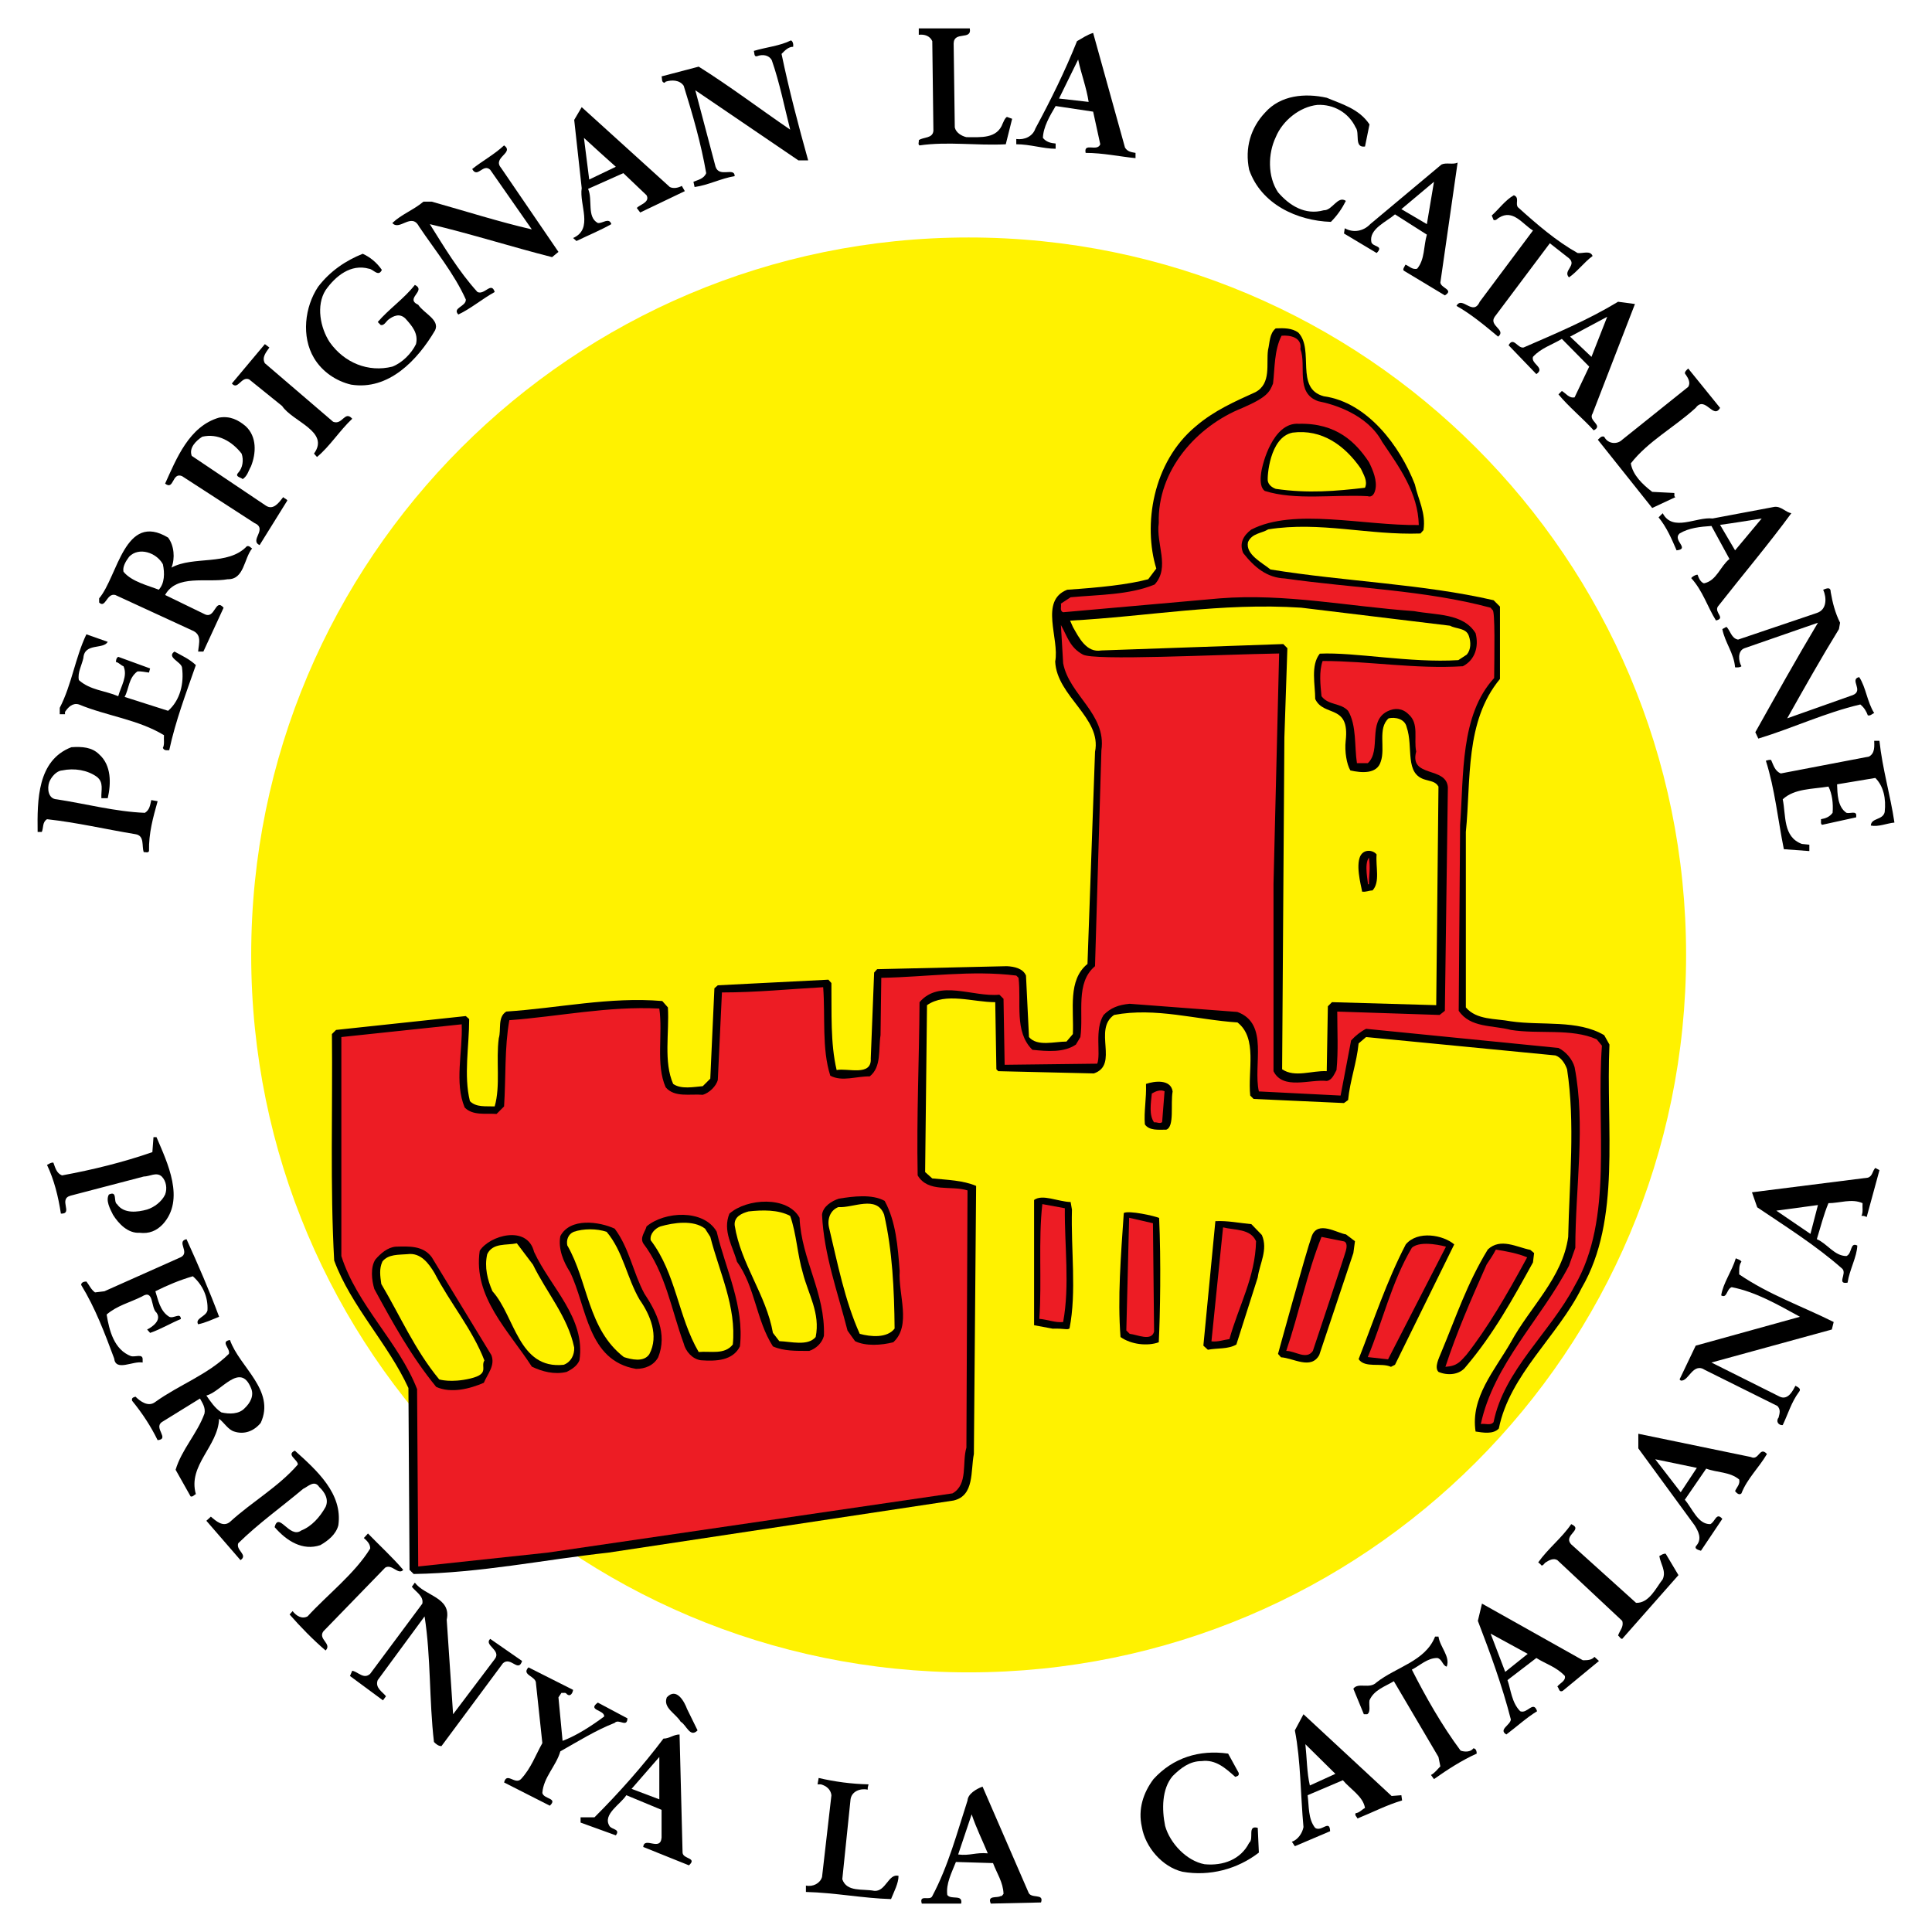 <?xml version="1.0" encoding="utf-8"?>
<!-- Generator: Adobe Illustrator 13.0.0, SVG Export Plug-In . SVG Version: 6.00 Build 14948)  -->
<!DOCTYPE svg PUBLIC "-//W3C//DTD SVG 1.0//EN" "http://www.w3.org/TR/2001/REC-SVG-20010904/DTD/svg10.dtd">
<svg version="1.0" id="Layer_1" xmlns="http://www.w3.org/2000/svg" xmlns:xlink="http://www.w3.org/1999/xlink" x="0px" y="0px"
	 width="192.756px" height="192.756px" viewBox="0 0 192.756 192.756" enable-background="new 0 0 192.756 192.756"
	 xml:space="preserve">
<g>
	<polygon fill-rule="evenodd" clip-rule="evenodd" fill="#FFFFFF" points="0,0 192.756,0 192.756,192.756 0,192.756 0,0 	"/>
	<path fill-rule="evenodd" clip-rule="evenodd" fill="#FFF200" d="M96.642,166.852c39.532,0,71.58-32.047,71.58-71.579
		s-32.048-71.58-71.58-71.58s-71.58,32.048-71.58,71.58S57.11,166.852,96.642,166.852L96.642,166.852z"/>
	<path fill-rule="evenodd" clip-rule="evenodd" d="M96.755,2.834c0.225,1.234-1.571,0.225-1.609,1.497l0.113,8.38
		c0.112,0.523,0.673,0.86,1.16,0.973c1.422,0,3.067,0.187,3.629-1.384c0.112-0.225,0.187-0.486,0.411-0.636l0.523,0.187
		l-0.636,2.544c-2.955,0.15-5.761-0.299-8.604,0.112c-0.187-0.112-0.038-0.336-0.075-0.523c0.487-0.337,1.385-0.15,1.459-0.936
		l-0.112-8.941c-0.225-0.523-0.786-0.71-1.347-0.636V2.834H96.755L96.755,2.834z"/>
	<path fill-rule="evenodd" clip-rule="evenodd" d="M112.243,14.731c0.262,0.411,0.636,0.449,1.048,0.523v0.524
		c-1.534-0.149-3.255-0.524-4.976-0.524c-0.225-1.084,1.159-0.075,1.459-0.86l-0.711-3.254l-3.741-0.562
		c-0.599,1.01-1.234,2.095-1.271,3.18c0.336,0.412,0.785,0.523,1.271,0.561v0.523c-1.234,0-2.544-0.449-3.928-0.449v-0.523
		c0.823,0.112,1.646-0.262,1.907-1.048c1.534-2.843,2.956-5.724,4.153-8.716c0.523-0.299,1.01-0.636,1.608-0.823L112.243,14.731
		L112.243,14.731z"/>
	<path fill-rule="evenodd" clip-rule="evenodd" d="M79.135,4.667c-0.486,0-0.823,0.374-1.16,0.711
		c0.748,3.591,1.684,7.145,2.656,10.624h-0.973L69.372,9.007l2.02,7.631c0.374,1.122,1.908,0,1.908,0.936
		c-1.384,0.225-2.619,0.897-4.002,1.085l-0.112-0.524c0.449-0.187,1.047-0.299,1.272-0.861c-0.524-2.993-1.347-5.835-2.245-8.716
		c-0.412-0.599-1.197-0.599-1.796-0.412l-0.112,0.112c-0.337-0.037-0.225-0.412-0.3-0.636l3.704-0.973
		c3.105,1.945,6.061,4.19,9.128,6.285c-0.561-2.207-1.048-4.676-1.833-6.92c-0.299-0.562-0.973-0.599-1.459-0.412
		c-0.336,0.112-0.262-0.337-0.336-0.523c1.234-0.375,2.581-0.487,3.704-1.048C79.098,4.106,79.173,4.406,79.135,4.667L79.135,4.667z
		"/>
	<path fill-rule="evenodd" clip-rule="evenodd" fill="#FFFFFF" d="M108.614,10.167l-2.955-0.336l1.908-3.891
		C107.866,7.361,108.391,8.708,108.614,10.167L108.614,10.167z"/>
	<path fill-rule="evenodd" clip-rule="evenodd" d="M136.635,12.412l-0.449,2.207c-1.123,0.15-0.486-1.347-0.936-1.908
		c-0.711-1.497-2.207-2.32-3.815-2.245c-1.758,0.187-3.479,1.571-4.152,3.217c-0.786,1.646-0.823,3.928,0.225,5.499
		c1.122,1.309,2.693,2.319,4.563,1.796c0.86,0.037,1.385-1.497,2.207-0.936c-0.374,0.749-0.86,1.459-1.496,2.095
		c-3.367-0.112-6.958-1.758-8.155-5.2c-0.449-2.169,0.149-4.19,1.608-5.724c1.534-1.721,3.966-1.945,6.135-1.459
		C133.866,10.391,135.587,10.84,136.635,12.412L136.635,12.412z"/>
	<path fill-rule="evenodd" clip-rule="evenodd" d="M66.828,18.659c0.374,0.187,0.86,0.075,1.197-0.112l0.299,0.523l-4.452,2.132
		l-0.336-0.449c0.262-0.336,1.347-0.561,0.973-1.272l-2.319-2.208l-3.517,1.572c0.487,1.084-0.149,2.806,0.973,3.404
		c0.449,0.075,1.122-0.598,1.347,0.112c-1.047,0.599-2.32,1.123-3.479,1.684l-0.337-0.299c2.058-0.898,0.599-3.329,0.86-4.976
		l-0.748-6.808l0.748-1.272L66.828,18.659L66.828,18.659z"/>
	<path fill-rule="evenodd" clip-rule="evenodd" fill="#FFFFFF" d="M61.441,16.639l-2.656,1.272l-0.524-4.152
		C59.308,14.731,60.355,15.666,61.441,16.639L61.441,16.639z"/>
	<path fill-rule="evenodd" clip-rule="evenodd" d="M49.993,16.751l5.724,8.38l-0.636,0.524c-4.115-1.048-8.081-2.319-12.196-3.292
		c1.384,2.207,2.88,4.714,4.751,6.771c0.711,0.337,1.384-1.084,1.721,0c-1.235,0.674-2.357,1.646-3.629,2.245
		c-0.636-0.673,0.786-0.786,0.748-1.497c-1.16-2.581-3.067-4.901-4.676-7.295c-0.749-1.421-1.946,0.486-2.656-0.337
		c0.898-0.86,2.132-1.309,3.105-2.132h0.823c3.33,0.935,6.734,2.02,9.988,2.768l-4.152-5.948c-0.711-0.673-1.272,0.898-1.796-0.075
		c0.973-0.786,2.17-1.421,3.18-2.357C51.34,15.254,49.096,15.704,49.993,16.751L49.993,16.751z"/>
	<path fill-rule="evenodd" clip-rule="evenodd" d="M143.705,28.198c0.074,0.562,1.384,0.711,0.448,1.272l-4.04-2.432
		c-0.262-0.112,0.038-0.449,0.112-0.636c0.374,0.149,0.674,0.523,1.16,0.411c0.785-0.935,0.636-2.245,0.973-3.404l-3.18-2.021
		c-0.86,0.748-2.619,1.459-2.357,2.769c0.149,0.486,1.159,0.337,0.636,0.973l-0.112,0.112l-3.254-1.946l0.074-0.523
		c0.86,0.486,1.871,0.299,2.544-0.412l7.108-5.948c0.486-0.224,1.122,0.038,1.608-0.187L143.705,28.198L143.705,28.198z"/>
	<polygon fill-rule="evenodd" clip-rule="evenodd" fill="#FFFFFF" points="139.814,20.866 143.069,18.135 142.358,22.362 
		139.814,20.866 	"/>
	<path fill-rule="evenodd" clip-rule="evenodd" d="M151.448,20.679c1.908,1.721,3.816,3.367,5.948,4.564
		c0.487,0.075,1.272-0.299,1.497,0.299c-0.823,0.598-1.571,1.608-2.357,2.132c-0.636-0.674,0.823-1.197,0-1.908l-1.908-1.496
		l-5.499,7.333c-0.636,0.897,1.197,1.309,0.337,1.982c-1.347-1.122-2.693-2.245-4.152-3.067c0.562-1.048,1.646,1.085,2.319-0.412
		l5.312-7.108c-1.047-0.636-1.982-2.17-3.403-1.272c-0.15,0.075-0.262,0.299-0.523,0.224l-0.188-0.449
		c0.673-0.599,1.384-1.571,2.207-2.02C151.636,19.707,151.149,20.342,151.448,20.679L151.448,20.679z"/>
	<path fill-rule="evenodd" clip-rule="evenodd" d="M38.097,26.926c-0.336,0.749-0.86-0.075-1.272-0.112
		c-1.833-0.523-3.367,0.749-4.339,2.133c-0.973,1.534-0.524,3.778,0.412,5.2c1.458,2.058,3.853,3.03,6.248,2.432
		c0.973-0.374,1.908-1.309,2.357-2.245c0.262-1.084-0.412-1.833-1.047-2.543c-0.562-0.562-1.198-0.299-1.721,0.112
		c-0.225,0.187-0.412,0.599-0.749,0.524l-0.299-0.299c1.122-1.31,2.619-2.319,3.704-3.704c1.197,0.599-1.048,1.347,0.336,1.983
		c0.561,0.86,2.17,1.496,1.684,2.544c-1.758,2.993-4.639,6.022-8.38,5.424c-1.459-0.337-2.881-1.272-3.704-2.656
		c-1.272-2.132-0.935-5.087,0.411-7.108c1.198-1.571,2.769-2.619,4.452-3.292C36.937,25.655,37.61,26.216,38.097,26.926
		L38.097,26.926z"/>
	<path fill-rule="evenodd" clip-rule="evenodd" d="M158.894,41.254c-0.486,0.748,1.122,1.16,0.112,1.683
		c-1.122-1.234-2.507-2.356-3.517-3.591l0.336-0.337c0.412,0.225,0.711,0.749,1.272,0.636l1.459-3.068l-2.731-2.768
		c-0.973,0.599-2.058,0.897-2.881,1.795c-0.224,0.711,1.272,1.085,0.338,1.721l-2.769-2.88c0.486-0.898,0.897,0.336,1.496,0.225
		c3.18-1.384,6.397-2.731,9.428-4.564l1.683,0.225L158.894,41.254L158.894,41.254z"/>
	<polygon fill-rule="evenodd" clip-rule="evenodd" fill="#FFFFFF" points="156.648,33.585 160.353,31.603 158.781,35.605 
		156.648,33.585 	"/>
	<path fill-rule="evenodd" clip-rule="evenodd" d="M129.526,33.174c1.646,1.721-0.374,5.574,2.544,6.36
		c4.377,0.599,7.632,5.013,9.091,8.791c0.337,1.534,1.122,2.843,0.86,4.564l-0.3,0.337c-5.2,0.187-9.988-1.234-15.188-0.412
		c-0.674,0.412-1.609,0.374-2.021,1.272c-0.262,1.235,1.422,2.058,2.244,2.731c7.401,1.202,15.152,1.431,22.26,3.068l0.636,0.636
		v7.22c-3.508,4.227-2.881,10.063-3.404,15.263v17.508c1.085,1.271,2.918,1.086,4.488,1.385c3.105,0.449,6.659-0.188,9.315,1.383
		l0.524,0.936c-0.375,8.342,1.196,17.471-2.769,24.279c-2.395,4.826-7.183,8.643-8.268,14.029c-0.562,0.598-1.571,0.41-2.319,0.299
		c-0.523-3.404,1.907-6.098,3.516-8.904c1.908-3.516,5.163-6.434,5.725-10.512c0.112-5.5,0.711-11.336-0.112-16.723
		c-0.188-0.561-0.599-1.197-1.16-1.383l-18.892-1.834l-0.748,0.637c-0.188,1.945-0.86,3.703-1.048,5.648l-0.411,0.299l-9.017-0.41
		l-0.336-0.338c-0.262-2.506,0.748-5.723-1.272-7.295c-4.077-0.262-8.155-1.533-12.308-0.748c-2.132,1.459,0.523,4.975-2.021,5.836
		l-9.539-0.225l-0.187-0.188l-0.113-6.695c-2.244,0-4.938-1.01-6.808,0.299l-0.187,16.648l0.711,0.635
		c1.496,0.15,3.067,0.188,4.377,0.748l-0.225,26.748c-0.337,1.684,0.075,4.152-2.021,4.639l-34.454,5.201
		c-6.472,0.711-12.682,2.02-19.416,2.131l-0.412-0.41l-0.112-18.145c-2.02-4.414-5.724-8.154-7.407-12.719
		c-0.411-7.408-0.149-15.076-0.225-22.596l0.412-0.412l12.944-1.383l0.337,0.299c0,2.73-0.562,5.611,0.074,8.191
		c0.636,0.637,1.572,0.486,2.47,0.525c0.599-2.059,0.112-4.602,0.411-6.809c0.262-0.861-0.149-2.096,0.748-2.656
		c5.2-0.338,10.326-1.496,15.563-1.049l0.561,0.637c0.149,2.543-0.449,5.424,0.524,7.631c0.785,0.562,2.057,0.301,2.955,0.225
		l0.749-0.748l0.411-9.016l0.337-0.299l11.036-0.561l0.3,0.336c0.037,2.955-0.113,5.984,0.523,8.68
		c1.084-0.225,3.517,0.672,3.404-1.16l0.337-8.567l0.299-0.336l12.944-0.299c0.748,0.038,1.608,0.224,1.908,0.936l0.299,6.135
		c0.823,0.973,2.544,0.449,3.741,0.449l0.636-0.748c0.112-2.469-0.523-5.387,1.459-6.996l0.753-21.165
		c0.697-3.39-3.815-5.518-3.975-9.006c0.448-2.282-1.604-6.079,1.202-7.164c3.253-0.22,6.023-0.503,8.08-1.047l0.805-1.066
		c-1.323-4.302-0.394-10.606,3.946-14.197c1.833-1.571,3.891-2.469,5.948-3.404c1.608-0.86,1.057-2.834,1.253-4.199
		c0.188-0.786,0.131-1.637,0.768-2.161C128.104,32.725,128.891,32.725,129.526,33.174L129.526,33.174z"/>
	<path fill-rule="evenodd" clip-rule="evenodd" fill="#ED1C24" d="M129.741,34.829c0.637,1.684-0.542,4.377,1.777,5.2
		c1.44,0.281,4.892,1.263,6.388,4.068c1.721,2.544,3.572,5.069,3.647,8.286c-5.499,0.075-12.476-1.74-16.723,0.458
		c-0.785,0.599-1.206,1.366-0.795,2.338c1.123,1.422,2.357,2.459,4.153,2.535c6.809,0.972,14.019,1.16,20.528,2.918l0.188,0.224
		c0.28-0.019,0.187,4.564,0.168,6.79c-3.404,3.704-3.021,9.68-3.396,14.655l-0.14,18.545c1.16,1.721,3.367,1.422,5.199,1.908
		c2.769,0.449,6.023-0.188,8.567,0.936l0.523,0.637c-0.598,8.117,1.197,17.246-2.73,23.979c-2.432,4.639-7.033,8.381-8.08,13.58
		c-0.3,0.375-0.823,0.113-1.272,0.188c1.272-5.949,6.022-10.475,8.791-15.787l0.637-1.795c0-6.023,1.047-12.234-0.075-18.033
		c-0.225-0.785-0.86-1.533-1.608-1.906l-19.191-1.908c-0.524,0.262-1.048,0.672-1.497,1.16l-1.047,5.498l-8.155-0.412
		c-0.599-2.656,1.047-6.77-2.151-7.93l-10.746-0.814c-1.141,0.113-1.88,0.402-2.591,1.113c-0.938,1.469-0.258,3.861-0.636,4.863
		l-9.24,0.111l-0.112-6.584l-0.411-0.41c-2.656,0.262-5.985-1.572-7.968,0.748c-0.038,5.873-0.299,11.186-0.187,17.283
		c1.047,1.758,3.329,0.973,4.975,1.496l-0.112,25.664c-0.449,1.496,0.187,3.666-1.384,4.562l-40.403,5.912l-12.906,1.383
		l-0.112-17.693c-1.795-4.639-6.023-8.418-7.557-13.281v-21.848l12.008-1.271c0.112,2.768-0.748,5.799,0.299,8.305
		c0.823,0.822,2.058,0.561,3.18,0.637l0.748-0.748c0.187-2.881,0.037-5.875,0.524-8.605c5.013-0.373,9.838-1.422,14.964-1.16
		c0.374,2.545-0.375,5.574,0.636,7.857c0.898,1.047,2.432,0.635,3.704,0.748c0.636-0.188,1.347-0.861,1.497-1.496l0.411-8.717
		c3.442,0,6.734-0.338,10.101-0.523c0.224,2.955-0.15,6.135,0.71,8.828c1.197,0.637,2.619,0.037,3.928,0.074
		c1.197-0.936,0.86-2.693,1.085-4.115l0.075-5.723c4.489-0.076,8.978-0.786,13.468-0.225l0.225,0.225
		c0.299,2.469-0.459,5.367,1.384,7.182c1.459,0.15,3.143,0.301,4.34-0.523l0.448-0.748c0.337-2.395-0.523-5.424,1.459-7.07
		l0.637-21.548c0.523-3.629-3.218-5.5-3.816-8.679l-0.225-3.816c0.637,1.123,0.875,2.235,2.185,2.946
		c1.08,0.636,13.191,0.01,19.588-0.103l-0.561,23.007v18.667c0.936,1.908,3.628,0.785,5.312,0.973
		c0.524-0.074,0.749-0.674,0.973-1.084c0.188-1.871,0.075-3.891,0.075-5.836l10.213,0.336l0.523-0.412l0.3-22.296
		c-0.149-2.132-3.872-0.917-3.161-3.572c-0.262-1.272,0.318-2.787-0.767-3.722c-0.599-0.599-1.356-0.664-2.104-0.29
		c-2.021,1.01-0.57,3.9-1.955,5.172h-1.085c-0.262-1.684-0.019-3.76-0.879-5.219c-0.748-0.823-1.945-0.524-2.656-1.459
		c-0.112-1.123-0.262-2.469,0.112-3.517c4.602,0,9.24,0.823,13.991,0.524c1.234-0.636,1.609-1.983,1.272-3.292
		c-1.234-2.02-3.966-1.795-6.136-2.207c-6.472-0.449-12.831-1.795-19.415-1.271l-15.601,1.384c-0.374-0.149-0.149-0.561-0.225-0.86
		l0.973-0.636c2.844-0.262,5.836-0.225,8.38-1.272c1.571-1.721,0.112-4.04,0.412-6.135c-0.15-5.237,3.75-9.652,8.352-11.485
		c2.508-1.086,2.717-1.607,3.049-2.432c0.179-1.466,0.106-3.32,0.852-4.77C128.723,33.417,129.929,33.669,129.741,34.829
		L129.741,34.829z"/>
	<path fill-rule="evenodd" clip-rule="evenodd" d="M26.874,34.67c-0.299,0.449-0.785,0.973-0.449,1.571l6.809,5.836
		c0.935,0.375,1.16-1.16,1.908-0.299c-1.272,1.197-2.245,2.769-3.517,3.816l-0.299-0.337c1.609-2.207-2.132-3.18-3.18-4.751
		l-3.292-2.656c-0.785-0.337-1.122,1.122-1.721,0.412l3.292-3.928L26.874,34.67L26.874,34.67z"/>
	<path fill-rule="evenodd" clip-rule="evenodd" d="M171.612,40.693c-0.673,1.197-1.496-1.272-2.432,0
		c-2.132,1.945-4.751,3.329-6.472,5.537c0.188,1.16,1.16,2.095,2.133,2.843l2.207,0.112c0.037,0.15-0.075,0.337,0.112,0.412
		l-2.319,1.085l-5.425-6.809c0.187-0.149,0.337-0.412,0.636-0.299c0.374,0.749,1.31,0.786,1.796,0.299l6.584-5.274
		c0.262-0.412,0-0.861-0.225-1.197c-0.262-0.225,0.038-0.449,0.225-0.636L171.612,40.693L171.612,40.693z"/>
	<path fill-rule="evenodd" clip-rule="evenodd" d="M24.517,42.526c1.123,1.047,1.047,2.693,0.524,4.003
		c-0.262,0.449-0.337,0.935-0.823,1.272c-0.187-0.187-0.823-0.225-0.449-0.636c0.449-0.487,0.561-1.272,0.336-1.908
		c-0.936-1.197-2.356-2.058-3.928-1.684c-0.636,0.412-1.346,1.122-1.047,1.908l7.407,4.975c0.748,0.486,1.31-0.336,1.721-0.86
		c0.112,0.15,0.299,0.15,0.411,0.336l-2.768,4.452c-1.048-0.486,0.86-1.608-0.524-2.207l-7.22-4.676
		c-1.01-0.412-0.786,1.459-1.683,0.748c1.122-2.469,2.394-5.724,5.387-6.584C22.946,41.479,23.769,41.891,24.517,42.526
		L24.517,42.526z"/>
	<path fill-rule="evenodd" clip-rule="evenodd" d="M178.721,51.205c-2.245,3.068-4.9,6.21-7.333,9.315
		c-0.374,0.599,0.823,1.16-0.187,1.384c-0.823-1.31-1.31-2.956-2.469-4.228c0.111-0.149,0.411-0.337,0.636-0.337
		c0.112,0.337,0.299,0.749,0.636,0.861c1.271-0.262,1.608-1.684,2.544-2.432l-1.796-3.292c-1.122,0.075-2.244,0.187-3.18,0.749
		c-0.748,0.673,1.085,1.534-0.299,1.684c-0.486-1.123-0.973-2.282-1.796-3.292l0.411-0.412c1.01,1.908,3.329,0.337,4.976,0.524
		l6.173-1.16C177.711,50.495,178.122,51.093,178.721,51.205L178.721,51.205z"/>
	<path fill-rule="evenodd" clip-rule="evenodd" fill="#FFFFFF" d="M173.109,54.909l-1.497-2.544
		c1.385-0.187,2.769-0.412,4.152-0.636L173.109,54.909L173.109,54.909z"/>
	<path fill-rule="evenodd" clip-rule="evenodd" d="M16.773,53.637c0.598,0.786,0.711,2.057,0.336,2.993
		c2.17-1.197,5.649-0.15,7.52-2.132c0.262-0.075,0.374,0.15,0.523,0.224c-0.823,1.01-0.785,3.105-2.431,3.068
		c-2.133,0.374-5.088-0.523-6.248,1.571l3.928,1.908c1.084,0.561,1.047-1.646,1.908-0.636L20.29,65.01h-0.523
		c0.075-0.86,0.411-1.721-0.636-2.132l-7.631-3.517c-0.861-0.224-0.973,1.385-1.609,0.749v-0.411
		C11.76,57.49,12.434,51.019,16.773,53.637L16.773,53.637z"/>
	<path fill-rule="evenodd" clip-rule="evenodd" fill="#FFFFFF" d="M16.25,56.293c0.187,0.86,0.187,1.908-0.412,2.544
		c-1.01-0.412-2.693-0.786-3.517-1.795c-0.112-0.486,0.225-1.048,0.562-1.497C13.855,54.535,15.614,55.133,16.25,56.293
		L16.25,56.293z"/>
	<path fill-rule="evenodd" clip-rule="evenodd" d="M183.584,62.129l-0.112,0.636c-1.796,2.918-3.479,5.911-5.163,8.904l6.547-2.32
		c1.123-0.449-0.374-1.571,0.636-1.795c0.674,1.01,0.786,2.469,1.497,3.591c-0.225,0.075-0.374,0.3-0.636,0.225
		c-0.15-0.412-0.374-0.786-0.749-1.085c-3.516,0.823-6.733,2.357-10.175,3.405l-0.3-0.636c2.058-3.666,4.078-7.295,6.248-10.924
		l-7.332,2.544c-0.712,0.262-0.6,1.31-0.3,1.796c-0.188,0.149-0.412,0.112-0.636,0.112c-0.112-1.422-1.011-2.469-1.272-3.816
		l0.411-0.225c0.375,0.337,0.487,1.16,1.16,1.272l7.856-2.656c1.047-0.337,0.973-1.572,0.636-2.32
		c0.299-0.112,0.748-0.337,0.748,0.225C182.836,60.146,183.098,61.157,183.584,62.129L183.584,62.129z"/>
	<path fill-rule="evenodd" clip-rule="evenodd" d="M10.75,64.037c-0.449,0.786-2.319,0.075-2.432,1.609
		c-0.149,0.71-0.599,1.458-0.449,2.207c1.122,1.01,2.619,1.047,3.928,1.608c0.262-0.973,0.973-2.02,0.523-2.993
		c-0.262-0.075-0.449-0.374-0.748-0.412c0-0.225,0.038-0.411,0.225-0.524l3.18,1.16l-0.112,0.411
		c-0.374-0.038-0.748-0.149-1.16-0.112c-0.898,0.673-0.823,1.721-1.272,2.543l4.34,1.384c1.197-1.048,1.608-2.731,1.384-4.339
		c-0.112-0.562-1.571-1.01-0.748-1.571c0.748,0.412,1.496,0.748,2.132,1.347c-0.973,2.806-2.02,5.537-2.656,8.492
		c-0.224,0-0.486,0.075-0.636-0.225c0.187-0.336,0.075-0.823,0.112-1.272c-2.582-1.571-5.687-1.908-8.492-3.068
		c-0.636-0.187-1.085,0.299-1.384,0.749v0.225H5.961v-0.636c1.198-2.319,1.534-4.975,2.657-7.333L10.75,64.037L10.75,64.037z"/>
	<path fill-rule="evenodd" clip-rule="evenodd" d="M187.512,73.913c0.299,2.806,1.085,5.387,1.496,8.155
		c-0.785,0.075-1.57,0.449-2.356,0.299c0.037-0.785,1.197-0.523,1.384-1.347c0.15-1.347-0.112-2.582-0.935-3.404l-3.816,0.636
		c0.038,0.935,0.038,2.245,0.936,2.843c0.337,0.113,1.048-0.262,0.973,0.337v0.112l-3.404,0.748
		c-0.187-0.112-0.075-0.374-0.112-0.561c0.449-0.075,0.86-0.225,1.16-0.636c0.074-0.935-0.038-1.87-0.412-2.619
		c-1.571,0.262-3.404,0.187-4.563,1.272c0.336,1.609,0,3.741,1.907,4.452l0.748,0.075v0.636l-2.543-0.187
		c-0.599-2.955-0.898-6.023-1.796-8.829c0.149-0.038,0.337-0.112,0.523-0.075c0.225,0.487,0.374,1.123,0.973,1.347l8.791-1.683
		c0.637-0.336,0.524-1.123,0.524-1.571H187.512L187.512,73.913z"/>
	<path fill-rule="evenodd" clip-rule="evenodd" d="M9.89,75.26c1.235,1.085,1.197,2.918,0.86,4.377h-0.636
		c-0.038-0.823,0.262-1.572-0.449-2.133c-0.936-0.673-2.245-0.897-3.479-0.636c-0.561,0.038-1.085,0.673-1.272,1.16
		c-0.225,0.636-0.112,1.684,0.749,1.721c2.917,0.449,5.874,1.235,8.792,1.347c0.486-0.299,0.523-0.786,0.636-1.272l0.636,0.112
		c-0.449,1.609-0.898,3.18-0.86,4.976c-0.112,0.225-0.337,0.075-0.523,0.112c-0.225-0.599,0.112-1.646-0.823-1.796
		c-2.956-0.486-5.799-1.16-8.829-1.496c-0.486,0.299-0.336,0.86-0.523,1.272H3.754c-0.037-3.18-0.037-7.146,3.367-8.455
		C8.207,74.475,9.179,74.549,9.89,75.26L9.89,75.26z"/>
	<path fill-rule="evenodd" clip-rule="evenodd" d="M116.994,108.891c-0.225,1.273,0.206,3.527-0.636,3.816
		c-0.786,0-1.684,0.113-2.133-0.523c-0.112-1.271,0.169-2.572,0.112-4.041C115.198,107.844,116.808,107.656,116.994,108.891
		L116.994,108.891z"/>
	<path fill-rule="evenodd" clip-rule="evenodd" d="M15.614,113.455c1.084,2.545,2.88,6.211,0.636,8.68
		c-0.636,0.674-1.384,0.973-2.319,0.859c-1.16,0.076-2.095-0.896-2.656-1.795c-0.299-0.598-0.748-1.422-0.412-2.02
		c0.898-0.412,0.412,0.711,0.823,0.973c0.673,0.973,2.058,0.785,2.993,0.523c0.711-0.225,1.459-0.785,1.796-1.496
		c0.224-0.6,0.112-1.348-0.337-1.797c-0.523-0.486-1.197,0-1.795,0l-7.295,1.908c-1.272,0.338,0.299,1.834-0.973,1.795
		c-0.262-1.719-0.674-3.365-1.385-4.863c0.225-0.111,0.412-0.262,0.636-0.223c0.187,0.486,0.299,1.047,0.86,1.271
		c3.068-0.561,6.098-1.311,9.016-2.32l0.112-1.496H15.614L15.614,113.455z"/>
	<path fill-rule="evenodd" clip-rule="evenodd" d="M186.239,121.424c-0.149-0.074-0.336-0.15-0.523-0.113
		c0.188-0.373,0.075-0.859,0.112-1.271c-1.085-0.486-2.281,0-3.404,0c-0.486,1.16-0.785,2.395-1.159,3.592
		c1.047,0.449,1.758,1.684,2.955,1.684c0.599-0.262,0.337-1.422,1.085-1.047c-0.037,1.121-0.785,2.432-0.973,3.703
		c-1.122,0.188-0.037-0.898-0.523-1.385c-2.619-2.318-5.612-4.189-8.492-6.135l-0.523-1.496l11.56-1.459
		c0.485-0.15,0.448-0.674,0.748-0.973l0.411,0.225L186.239,121.424L186.239,121.424z"/>
	<path fill-rule="evenodd" clip-rule="evenodd" d="M88.264,119.814c1.122,2.059,1.309,4.527,1.496,6.996
		c-0.149,2.357,1.197,5.424-0.636,7.107c-1.16,0.301-2.769,0.412-3.816-0.111l-0.749-1.047c-0.972-3.816-2.356-7.559-2.543-11.561
		c0.075-0.822,0.973-1.385,1.684-1.609C85.083,119.367,86.992,119.104,88.264,119.814L88.264,119.814z"/>
	<path fill-rule="evenodd" clip-rule="evenodd" d="M79.771,121.498c0.187,4.189,2.581,7.482,2.432,11.785
		c-0.187,0.711-0.786,1.271-1.459,1.496c-1.272,0-2.544,0.037-3.629-0.449c-1.683-2.619-1.758-5.91-3.591-8.455
		c-0.412-1.533-1.459-3.066-0.749-4.789C74.497,119.553,78.574,119.291,79.771,121.498L79.771,121.498z"/>
	<polygon fill-rule="evenodd" clip-rule="evenodd" fill="#FFFFFF" points="177.224,120.787 181.377,120.227 180.628,123.107 
		177.224,120.787 	"/>
	<path fill-rule="evenodd" clip-rule="evenodd" d="M115.647,121.518c0.196,4.273,0.103,9.697-0.037,12.4
		c-1.123,0.412-2.769,0.225-3.816-0.523c-0.299-3.891,0.028-8.023,0.327-12.373C112.617,120.74,115.219,121.316,115.647,121.518
		L115.647,121.518z"/>
	<path fill-rule="evenodd" clip-rule="evenodd" d="M71.504,122.883c0.898,3.779,2.769,7.406,2.319,11.447
		c-0.711,1.422-2.357,1.496-3.891,1.385c-0.86-0.113-1.534-0.898-1.721-1.684c-1.234-3.367-1.796-7.033-4.04-9.988
		c-0.337-0.6,0.187-1.123,0.336-1.684C66.267,120.863,70.195,120.602,71.504,122.883L71.504,122.883z"/>
	<path fill-rule="evenodd" clip-rule="evenodd" d="M125.897,123.219c0.637,1.459-0.225,2.844-0.411,4.229l-2.133,6.695
		c-0.822,0.486-1.907,0.338-2.843,0.523l-0.449-0.41l1.197-12.42c1.179-0.066,2.395,0.186,3.592,0.299L125.897,123.219
		L125.897,123.219z"/>
	<path fill-rule="evenodd" clip-rule="evenodd" d="M61.329,122.584c1.458,1.945,1.833,4.377,2.955,6.471
		c1.197,1.797,2.319,4.041,1.384,6.361c-0.449,0.822-1.31,1.158-2.208,1.158c-4.863-0.822-4.9-6.209-6.584-9.65
		c-0.673-1.049-1.197-2.32-0.973-3.592C56.876,121.461,59.795,121.873,61.329,122.584L61.329,122.584z"/>
	<path fill-rule="evenodd" clip-rule="evenodd" d="M135.185,123.836l-0.159,1.18l-3.404,10.176
		c-0.822,1.496-2.581,0.299-3.815,0.225l-0.299-0.338c0,0,2.812-10.234,3.366-11.746c0.59-1.609,2.544-0.299,3.414-0.178
		L135.185,123.836L135.185,123.836z"/>
	<path fill-rule="evenodd" clip-rule="evenodd" d="M53.285,124.902c1.646,3.555,5.163,6.584,4.527,10.812
		c-0.225,0.561-0.749,0.896-1.272,1.16c-1.235,0.299-2.469-0.039-3.479-0.525c-2.319-3.59-5.873-6.957-5.2-11.559
		C48.833,123.256,52.612,122.172,53.285,124.902L53.285,124.902z"/>
	<path fill-rule="evenodd" clip-rule="evenodd" d="M145.089,124.154l-5.91,12.01l-0.402,0.205c-0.973-0.449-2.591,0.168-3.227-0.768
		c1.496-3.814,2.796-7.781,4.704-11.447C141.451,122.732,144.004,123.219,145.089,124.154L145.089,124.154z"/>
	<path fill-rule="evenodd" clip-rule="evenodd" d="M21.861,131.375c-0.673,0.262-1.347,0.598-2.095,0.748
		c-0.337-0.6,0.786-0.748,0.935-1.385c0.075-1.346-0.486-2.543-1.459-3.404c-1.309,0.375-2.544,0.898-3.741,1.496
		c0.262,0.787,0.449,1.982,1.384,2.545c0.449,0.225,1.123-0.486,1.16,0.225c-0.935,0.373-1.982,1.01-3.067,1.383l-0.299-0.336
		c0.449-0.225,1.497-0.898,0.936-1.684c-0.599-0.486-0.225-2.395-1.459-1.607c-1.197,0.598-2.469,0.896-3.517,1.795
		c0.262,1.609,0.749,3.516,2.432,4.152c0.411,0.113,1.16-0.262,1.16,0.299v0.338c-0.973-0.188-2.693,0.936-2.843-0.412
		c-0.936-2.506-1.871-5.014-3.292-7.332c0-0.262,0.299-0.338,0.524-0.338c0.299,0.375,0.449,0.787,0.86,1.086l0.935-0.113
		l7.631-3.404c0.936-0.486-0.486-1.57,0.562-1.795C19.729,126.1,20.888,128.756,21.861,131.375L21.861,131.375z"/>
	<path fill-rule="evenodd" clip-rule="evenodd" d="M43.072,125.426l5.948,9.766c0.412,1.047-0.374,1.869-0.748,2.768
		c-1.385,0.598-3.255,1.084-4.751,0.412c-2.507-3.068-4.339-6.398-6.173-9.766c-0.262-0.859-0.412-2.168,0.112-2.955
		c0.523-0.598,1.197-1.197,2.02-1.271C40.828,124.342,42.212,124.268,43.072,125.426L43.072,125.426z"/>
	<path fill-rule="evenodd" clip-rule="evenodd" d="M173.745,125.875c-0.262,0.338-0.225,0.824-0.225,1.271
		c2.955,2.021,6.285,3.182,9.428,4.752l-0.188,0.748l-12.009,3.293l6.809,3.404c0.86,0.41,1.347-0.674,1.571-1.086
		c0.262,0.15,0.636,0.299,0.337,0.637c-0.748,1.01-1.085,2.207-1.608,3.291c-0.412,0.037-0.711-0.373-0.412-0.748
		c0.112-0.449,0.225-0.785-0.112-1.16l-7.22-3.59c-1.234-0.824-1.646,1.197-2.432,1.047l-0.112-0.111l1.608-3.367l10.4-2.881
		c-2.133-1.16-4.34-2.469-6.809-2.955c-0.524,0.186-0.449,1.16-1.048,0.822c0.188-1.234,1.085-2.432,1.459-3.703
		C173.371,125.65,173.595,125.65,173.745,125.875L173.745,125.875z"/>
	<path fill-rule="evenodd" clip-rule="evenodd" d="M26.013,141.961c-0.673,0.824-1.646,1.197-2.656,0.861
		c-0.599-0.188-0.973-0.861-1.497-1.271c-0.112,2.768-3.142,4.639-2.319,7.52c-0.187,0.074-0.299,0.299-0.524,0.225l-1.496-2.656
		c0.599-2.021,2.17-3.629,2.881-5.611c0.112-0.6-0.188-1.012-0.449-1.498l-3.816,2.357c-0.823,0.598,0.823,1.684-0.412,1.797
		c-0.673-1.385-1.534-2.695-2.544-3.93c-0.074-0.299,0.112-0.336,0.337-0.41c0.449,0.447,1.272,1.084,1.983,0.523
		c2.394-1.721,5.2-2.693,7.332-4.789c0.188-0.523-0.897-1.234,0.112-1.385C23.881,136.389,27.51,138.707,26.013,141.961
		L26.013,141.961z"/>
	<path fill-rule="evenodd" clip-rule="evenodd" fill="#FFFFFF" d="M25.041,138.482c0.336,0.748-0.075,1.496-0.636,2.02
		c-0.561,0.6-1.534,0.6-2.319,0.412c-0.636-0.412-1.085-1.084-1.497-1.684C22.048,138.895,23.956,135.826,25.041,138.482
		L25.041,138.482z"/>
	<path fill-rule="evenodd" clip-rule="evenodd" d="M174.681,145.365c0.822,0.412,0.86-1.121,1.608-0.299
		c-0.786,1.348-1.983,2.469-2.544,3.928c-0.225,0.225-0.486-0.037-0.636-0.225c0.149-0.373,0.523-0.672,0.411-1.158
		c-0.936-0.785-2.207-0.674-3.292-1.086l-2.133,3.105c0.748,0.859,1.31,2.469,2.544,2.432c0.486-0.225,0.599-1.234,1.197-0.523
		l-2.132,3.18c-0.225-0.074-0.786-0.188-0.412-0.561c0.523-0.674,0.149-1.385-0.225-1.984l-5.611-7.668v-1.459L174.681,145.365
		L174.681,145.365z"/>
	<path fill-rule="evenodd" clip-rule="evenodd" d="M33.757,152.174c-0.225,0.898-1.01,1.535-1.796,1.984
		c-1.758,0.598-3.367-0.412-4.563-1.797c0.411-1.607,1.496,1.197,2.656,0.338c1.047-0.412,1.871-1.348,2.432-2.357
		c0.337-0.748-0.075-1.459-0.636-1.982c-0.486-0.748-1.123-0.037-1.609,0.186c-2.132,1.797-4.452,3.443-6.472,5.426
		c-0.262,0.711,1.01,1.158,0.224,1.684l-3.404-3.928l0.449-0.412c0.524,0.449,1.234,1.084,1.908,0.523
		c2.207-2.02,4.826-3.479,6.771-5.725c0-0.486-1.197-0.971-0.299-1.383C31.625,146.713,34.206,149.031,33.757,152.174
		L33.757,152.174z"/>
	<polygon fill-rule="evenodd" clip-rule="evenodd" fill="#FFFFFF" points="167.685,148.883 165.141,145.59 169.293,146.451 
		167.685,148.883 	"/>
	<path fill-rule="evenodd" clip-rule="evenodd" d="M156.761,154.082l6.472,5.836c1.31,0.037,1.983-1.496,2.656-2.355
		c0.374-0.824-0.225-1.535-0.337-2.32c0.225-0.113,0.412-0.262,0.637-0.225l1.271,2.133l-5.611,6.359
		c-0.188,0-0.262-0.225-0.411-0.336c0.149-0.486,0.599-0.861,0.411-1.459l-6.472-6.061c-0.375-0.225-0.823,0-1.16,0.225
		c-0.149,0.074-0.337,0.523-0.523,0.186l-0.225-0.186c1.01-1.422,2.319-2.395,3.292-3.816
		C158.033,152.623,155.9,153.146,156.761,154.082L156.761,154.082z"/>
	<path fill-rule="evenodd" clip-rule="evenodd" d="M40.229,156.627c-0.486,0.561-1.123-0.637-1.796-0.225l-6.173,6.359
		c-0.561,0.785,0.898,1.234,0.225,1.908c-1.197-1.01-2.581-2.432-3.591-3.592l0.299-0.336c0.374,0.486,0.936,0.822,1.496,0.523
		c1.946-2.133,4.714-4.266,6.248-6.771c0-0.449-0.299-0.748-0.636-1.047l0.412-0.449C37.835,154.158,39.219,155.43,40.229,156.627
		L40.229,156.627z"/>
	<path fill-rule="evenodd" clip-rule="evenodd" d="M44.569,161.602c0.224,3.143,0.412,6.285,0.636,9.428l4.153-5.5
		c0.71-0.896-1.123-1.383-0.449-2.02l3.179,2.207c-0.374,1.197-1.122-0.486-1.908,0.225l-6.135,8.268
		c-0.299,0-0.523-0.188-0.748-0.412c-0.486-4.115-0.299-8.49-0.936-12.531l-4.676,6.359c-0.3,0.785,0.523,1.197,0.823,1.609
		l-0.299,0.41l-3.292-2.432l0.225-0.523c0.598,0.113,1.16,0.898,1.795,0.299l5.2-6.994c0.149-0.75-0.636-1.16-1.047-1.684
		l0.299-0.412C42.399,159.244,45.055,159.357,44.569,161.602L44.569,161.602z"/>
	<path fill-rule="evenodd" clip-rule="evenodd" d="M157.921,165.643c0.448,0,0.86,0,1.159-0.336l0.449,0.41l-3.629,2.992
		c-0.374,0.15-0.337-0.262-0.523-0.447c0.262-0.338,0.86-0.562,0.748-1.049c-0.823-0.896-1.908-1.197-2.843-1.795l-2.881,2.207
		c0.336,0.936,0.411,2.244,1.271,3.105c0.711,0.299,1.31-1.123,1.684,0c-1.048,0.635-2.021,1.533-3.067,2.318
		c-0.823-0.486,0.411-0.936,0.448-1.496c-0.86-3.367-2.057-6.621-3.291-9.838l0.411-1.721L157.921,165.643L157.921,165.643z"/>
	<polygon fill-rule="evenodd" clip-rule="evenodd" fill="#FFFFFF" points="150.177,166.803 148.718,162.986 152.421,165.006 
		150.177,166.803 	"/>
	<path fill-rule="evenodd" clip-rule="evenodd" d="M143.518,163.285c0.149,1.047,1.197,1.982,0.823,2.992
		c-0.411-0.074-0.449-0.748-0.936-0.859c-1.01,0-1.721,0.748-2.544,1.16c1.347,2.656,2.993,5.572,4.863,8.08
		c0.412,0.15,1.011,0.15,1.272-0.225c0.262,0,0.337,0.299,0.337,0.523c-1.497,0.674-2.881,1.572-4.265,2.545l-0.3-0.412
		c0.374-0.188,0.636-0.561,0.936-0.861l-0.188-0.934l-4.451-7.559c-0.861,0.525-1.983,0.861-2.432,1.908
		c-0.075,0.486,0.149,1.16-0.225,1.385h-0.337l-1.048-2.545c0.486-0.672,1.609,0.076,2.319-0.635
		c1.945-1.533,4.863-2.096,5.836-4.564H143.518L143.518,163.285z"/>
	<path fill-rule="evenodd" clip-rule="evenodd" d="M57.176,168.598c-0.037,0.299-0.262,0.748-0.636,0.412
		c-0.112-0.188-0.336-0.076-0.524-0.113l-0.299,0.449l0.412,4.34c1.384-0.523,2.843-1.459,4.153-2.432
		c0.037-0.674-1.721-0.6-0.636-1.385l2.955,1.572c-0.037,0.973-0.86,0-1.271,0.449c-1.908,0.748-3.629,1.832-5.425,2.842
		c-0.412,1.459-1.684,2.582-1.795,4.152c0.149,0.637,1.571,0.486,0.748,1.271l-4.564-2.318c0.262-1.084,1.084,0.262,1.684-0.336
		c1.01-1.086,1.459-2.395,2.132-3.592l-0.636-5.949c0.038-0.748-1.496-0.822-0.748-1.607L57.176,168.598L57.176,168.598z"/>
	<path fill-rule="evenodd" clip-rule="evenodd" d="M68.549,170.506l1.047,2.133c-0.749,0.785-1.123-0.562-1.684-0.861
		c-0.486-0.822-1.795-1.385-1.384-2.432C67.501,168.299,68.287,169.795,68.549,170.506L68.549,170.506z"/>
	<path fill-rule="evenodd" clip-rule="evenodd" d="M139.814,179.109l0.074,0.523c-1.533,0.449-2.955,1.197-4.451,1.797
		c-0.075-0.188-0.3-0.301-0.188-0.523c0.374-0.039,0.636-0.375,0.936-0.525c-0.188-1.158-1.459-1.869-2.207-2.768l-3.517,1.496
		c0.149,1.123,0.037,2.357,0.748,3.256c0.636,0.447,1.459-0.898,1.496,0.336l-3.517,1.496l-0.299-0.449
		c0.599-0.188,1.047-0.859,1.159-1.459c-0.299-3.217-0.262-6.584-0.86-9.65l0.86-1.609l8.792,8.156L139.814,179.109L139.814,179.109
		z"/>
	<path fill-rule="evenodd" clip-rule="evenodd" d="M68.1,184.834c0.038,0.672,1.497,0.486,0.636,1.271l-4.564-1.834
		c0.112-1.084,1.721,0.486,1.833-0.934v-2.77l-3.516-1.459c-0.562,0.898-2.395,1.908-1.684,3.068
		c0.225,0.373,1.122,0.299,0.636,0.936l-3.517-1.273v-0.523h1.384c2.469-2.469,4.826-5.125,6.883-7.855
		c0.599,0,1.01-0.412,1.609-0.412L68.1,184.834L68.1,184.834z"/>
	<path fill-rule="evenodd" clip-rule="evenodd" fill="#FFFFFF" d="M130.686,178.137c-0.299-1.234-0.299-2.768-0.448-4.115
		l2.993,2.955L130.686,178.137L130.686,178.137z"/>
	<path fill-rule="evenodd" clip-rule="evenodd" d="M123.578,176.865c0.075,0.299-0.112,0.336-0.337,0.412
		c-0.973-0.861-1.945-1.76-3.366-1.572c-1.16,0-2.058,0.674-2.881,1.496c-1.085,1.273-1.085,3.33-0.748,4.977
		c0.486,1.721,2.132,3.479,3.928,3.816c1.871,0.186,3.629-0.488,4.452-2.133c0.523-0.412-0.225-1.797,0.86-1.496l0.112,2.469
		c-2.133,1.646-4.9,2.395-7.632,1.908c-2.021-0.486-3.703-2.471-4.04-4.453c-0.412-1.795,0.149-3.441,1.159-4.787
		c1.945-2.133,4.564-2.957,7.445-2.545L123.578,176.865L123.578,176.865z"/>
	<polygon fill-rule="evenodd" clip-rule="evenodd" fill="#FFFFFF" points="63.012,178.475 65.78,175.295 65.78,179.521 
		63.012,178.475 	"/>
	<path fill-rule="evenodd" clip-rule="evenodd" d="M86.655,178.025c-0.037,0.186-0.112,0.336-0.075,0.523
		c-0.786-0.15-1.609,0.188-1.721,0.973l-0.823,7.969c0.449,1.309,2.02,0.934,3.18,1.158c1.16,0.113,1.421-1.758,2.431-1.496
		c0,0.748-0.449,1.572-0.748,2.32c-2.768-0.076-5.574-0.637-8.492-0.711v-0.637c0.711,0.15,1.422-0.225,1.609-0.859l0.936-8.156
		c-0.075-0.598-0.524-0.936-1.048-1.084h-0.337l0.112-0.637C83.288,177.764,84.934,177.986,86.655,178.025L86.655,178.025z"/>
	<path fill-rule="evenodd" clip-rule="evenodd" d="M102.592,188.762c0.224,0.748,1.608,0.074,1.271,1.047l-5.013,0.113
		c-0.374-0.861,0.636-0.525,0.973-0.75c0.149,0.039,0.225-0.148,0.299-0.223c-0.037-1.16-0.673-2.059-1.048-3.068l-3.703-0.111
		c-0.412,1.047-1.01,2.168-0.86,3.291c0.374,0.523,1.571-0.111,1.384,0.861h-3.928c-0.299-0.973,0.823-0.225,1.048-0.75
		c1.608-3.029,2.469-6.32,3.516-9.539c0.038-0.672,0.898-1.158,1.497-1.383L102.592,188.762L102.592,188.762z"/>
	<path fill-rule="evenodd" clip-rule="evenodd" fill="#FFFFFF" d="M98.551,184.908c-1.197-0.111-1.795,0.262-2.955,0.113
		l1.347-4.004C97.392,182.365,98.027,183.637,98.551,184.908L98.551,184.908z"/>
	<path fill-rule="evenodd" clip-rule="evenodd" d="M136.578,46.099c0.411,0.823,0.847,1.88,0.636,2.768
		c-0.21,0.888-0.748,0.636-0.748,0.636c-3.441-0.187-7.183,0.449-10.287-0.524c-0.749-0.561-0.225-2.432-0.225-2.432
		s0.973-4.452,3.629-4.265C133.362,42.185,135.28,44.152,136.578,46.099L136.578,46.099z"/>
	<path fill-rule="evenodd" clip-rule="evenodd" d="M106.949,120.686c-0.112,4.039,0.478,8.191-0.242,11.85
		c-0.216,0.178-0.478-0.01-1.675,0.027l-1.861-0.346v-12.496c0.842-0.617,2.376,0.17,3.647,0.207L106.949,120.686L106.949,120.686z"
		/>
	<path fill-rule="evenodd" clip-rule="evenodd" d="M153.058,125.016l-0.113,0.936c-1.982,3.59-3.927,7.145-6.695,10.398
		c-0.637,0.861-1.871,0.898-2.731,0.525c-0.448-0.449,0.065-1.414,0.253-1.9c1.533-3.666,2.572-6.873,4.667-10.314
		c1.271-1.197,2.89-0.225,4.236,0.037L153.058,125.016L153.058,125.016z"/>
	<path fill-rule="evenodd" clip-rule="evenodd" fill="#FFF200" d="M78.836,121.311c0.636,1.797,0.71,3.854,1.272,5.725
		c0.523,2.057,1.758,4.002,1.271,6.359c-0.786,0.936-2.469,0.449-3.628,0.412l-0.636-0.824c-0.673-3.814-3.217-6.883-3.816-10.736
		c-0.075-0.859,0.711-1.197,1.384-1.383C76.068,120.713,77.639,120.676,78.836,121.311L78.836,121.311z"/>
	<path fill-rule="evenodd" clip-rule="evenodd" fill="#FFF200" d="M70.344,122.584l0.524,0.822
		c0.897,3.518,2.618,6.959,2.244,10.736c-0.823,1.049-2.207,0.637-3.404,0.748c-2.058-3.516-2.245-7.818-4.788-11.148
		c-0.112-0.635,0.449-1.195,0.973-1.383C67.202,121.984,69.185,121.686,70.344,122.584L70.344,122.584z"/>
	<path fill-rule="evenodd" clip-rule="evenodd" fill="#FFF200" d="M53.173,126.174c1.347,2.77,3.479,5.201,4.115,8.268
		c0.038,0.75-0.336,1.459-1.047,1.723c-4.526,0.484-4.864-4.863-7.108-7.334c-0.486-1.121-0.823-2.393-0.523-3.703
		c0.561-1.16,1.907-0.859,2.955-1.084L53.173,126.174L53.173,126.174z"/>
	<path fill-rule="evenodd" clip-rule="evenodd" fill="#FFF200" d="M88.208,121.18c0.823,3.592,1.01,7.445,1.047,11.373
		c-0.749,0.973-2.394,0.824-3.479,0.523c-1.497-3.328-2.208-7.033-3.068-10.623c-0.187-0.861,0.15-1.721,0.936-2.021
		C85.103,120.545,87.459,119.197,88.208,121.18L88.208,121.18z"/>
	<path fill-rule="evenodd" clip-rule="evenodd" fill="#FFF200" d="M63.816,129.672c1.048,1.496,1.946,3.592,0.973,5.426
		c-0.561,0.859-1.833,0.523-2.543,0.299c-3.629-2.807-3.554-7.52-5.649-11.148c-0.112-0.561,0.112-1.123,0.636-1.348
		c0.973-0.336,2.319-0.336,3.292,0C62.17,124.848,62.544,127.502,63.816,129.672L63.816,129.672z"/>
	<path fill-rule="evenodd" clip-rule="evenodd" fill="#FFF200" d="M43.353,127.016c1.534,2.957,3.778,5.611,4.976,8.717
		c-0.412,0.637,0.561,1.328-1.384,1.797c-1.945,0.467-3.124,0.094-3.124,0.094c-2.469-2.994-3.872-6.305-5.78-9.521
		c-0.112-0.822-0.224-1.496,0.112-2.244c0.599-0.75,1.627-0.656,2.488-0.73C41.988,124.939,42.792,126.082,43.353,127.016
		L43.353,127.016z"/>
	<path fill-rule="evenodd" clip-rule="evenodd" fill="#ED1C24" d="M134.277,124.791c-0.243,0.859-3.292,9.988-3.292,9.988
		c-0.636,0.936-1.758,0-2.656,0c1.272-3.742,2.058-7.707,3.517-11.373l2.245,0.449C134.091,123.855,134.521,123.93,134.277,124.791
		L134.277,124.791z"/>
	<path fill-rule="evenodd" clip-rule="evenodd" fill="#ED1C24" d="M116.189,108.873l-0.243,3.086
		c-0.262,0.188-0.468-0.02-0.804,0.02c-0.515-0.73-0.327-1.854-0.225-2.881C115.292,108.873,115.778,108.686,116.189,108.873
		L116.189,108.873z"/>
	<path fill-rule="evenodd" clip-rule="evenodd" fill="#ED1C24" d="M115.143,132.852c-0.263,1.012-1.684,0.301-2.432,0.225
		l-0.337-0.336l0.28-11.242l2.376,0.543L115.143,132.852L115.143,132.852z"/>
	<path fill-rule="evenodd" clip-rule="evenodd" fill="#ED1C24" d="M125.317,123.836c-0.074,3.592-1.758,6.51-2.655,9.766
		c-0.599,0.074-1.123,0.299-1.796,0.223l1.159-11.371C123.186,122.752,124.757,122.564,125.317,123.836L125.317,123.836z"/>
	<path fill-rule="evenodd" clip-rule="evenodd" fill="#ED1C24" d="M138.486,135.621l-2.021-0.225
		c1.497-3.592,2.376-7.5,4.396-10.904c0.898-0.824,3.404-0.113,3.404-0.113L138.486,135.621L138.486,135.621z"/>
	<path fill-rule="evenodd" clip-rule="evenodd" fill="#ED1C24" d="M106.239,120.545c-0.038,3.74,0.505,7.725-0.169,11.354
		c-0.805,0.08-1.5-0.238-2.376-0.318c0.263-3.74-0.111-7.781,0.3-11.447L106.239,120.545L106.239,120.545z"/>
	<path fill-rule="evenodd" clip-rule="evenodd" fill="#ED1C24" d="M152.365,125.445c-2.034,3.76-3.975,7.08-6.061,9.727
		c-0.599,0.637-0.86,1.117-2.095,1.197c1.094-3.354,2.544-6.697,4.115-10.213c0.337-0.523,0.58-0.832,0.916-1.479
		C150.144,124.809,151.43,125.043,152.365,125.445L152.365,125.445z"/>
	<path fill-rule="evenodd" clip-rule="evenodd" fill="#FFF200" d="M135.773,46.754c0.263,0.599,0.711,1.234,0.412,1.908
		c-2.844,0.336-5.705,0.58-8.903,0.112c-0.412-0.15-0.711-0.421-0.791-0.772c-0.079-0.351,0.154-4.391,2.475-4.84
		C131.884,42.788,134.165,44.434,135.773,46.754L135.773,46.754z"/>
	<path fill-rule="evenodd" clip-rule="evenodd" fill="#FFF200" d="M144.678,62.428c0.562,0.337,1.608,0.196,1.87,1.02
		c0.225,0.636,0.206,1.375-0.205,1.861l-0.843,0.552c-4.825,0.299-10.344-0.813-13.822-0.646c-0.936,1.16-0.459,3.105-0.459,4.526
		c0.86,1.833,3.471,0.449,3.04,4.181c-0.12,1.042,0.103,2.347,0.468,2.946c1.085,0.243,2.656,0.393,3.03-0.879
		c0.486-1.347-0.337-3.311,0.785-4.32c0.637-0.15,1.609,0.037,1.796,0.86c0.711,2.057-0.262,4.713,1.908,5.274
		c0.448,0.15,0.973,0.15,1.271,0.673l-0.225,21.81l-10.399-0.299l-0.412,0.41l-0.112,6.473c-1.496-0.074-3.18,0.674-4.451-0.188
		l0.225-33.107l0.299-8.904l-0.411-0.412l-18.144,0.636c-1.496,0.262-2.24-1.286-2.839-2.333l-0.285-0.641
		c7.744-0.412,15.058-1.814,23.063-1.291L144.678,62.428L144.678,62.428z"/>
	<path fill-rule="evenodd" clip-rule="evenodd" d="M137.345,85.249c-0.112,1.197,0.375,2.768-0.411,3.591
		c-0.374,0-0.673,0.187-1.048,0.112c0.065-0.056-0.617-2.193-0.243-3.353C135.928,84.664,136.971,84.762,137.345,85.249
		L137.345,85.249z"/>
	<path fill-rule="evenodd" clip-rule="evenodd" fill="#ED1C24" d="M136.578,88.223h-0.112c0.07-0.145-0.411-1.983,0.112-2.656
		C136.746,86.628,136.578,87.325,136.578,88.223L136.578,88.223z"/>
</g>
</svg>
